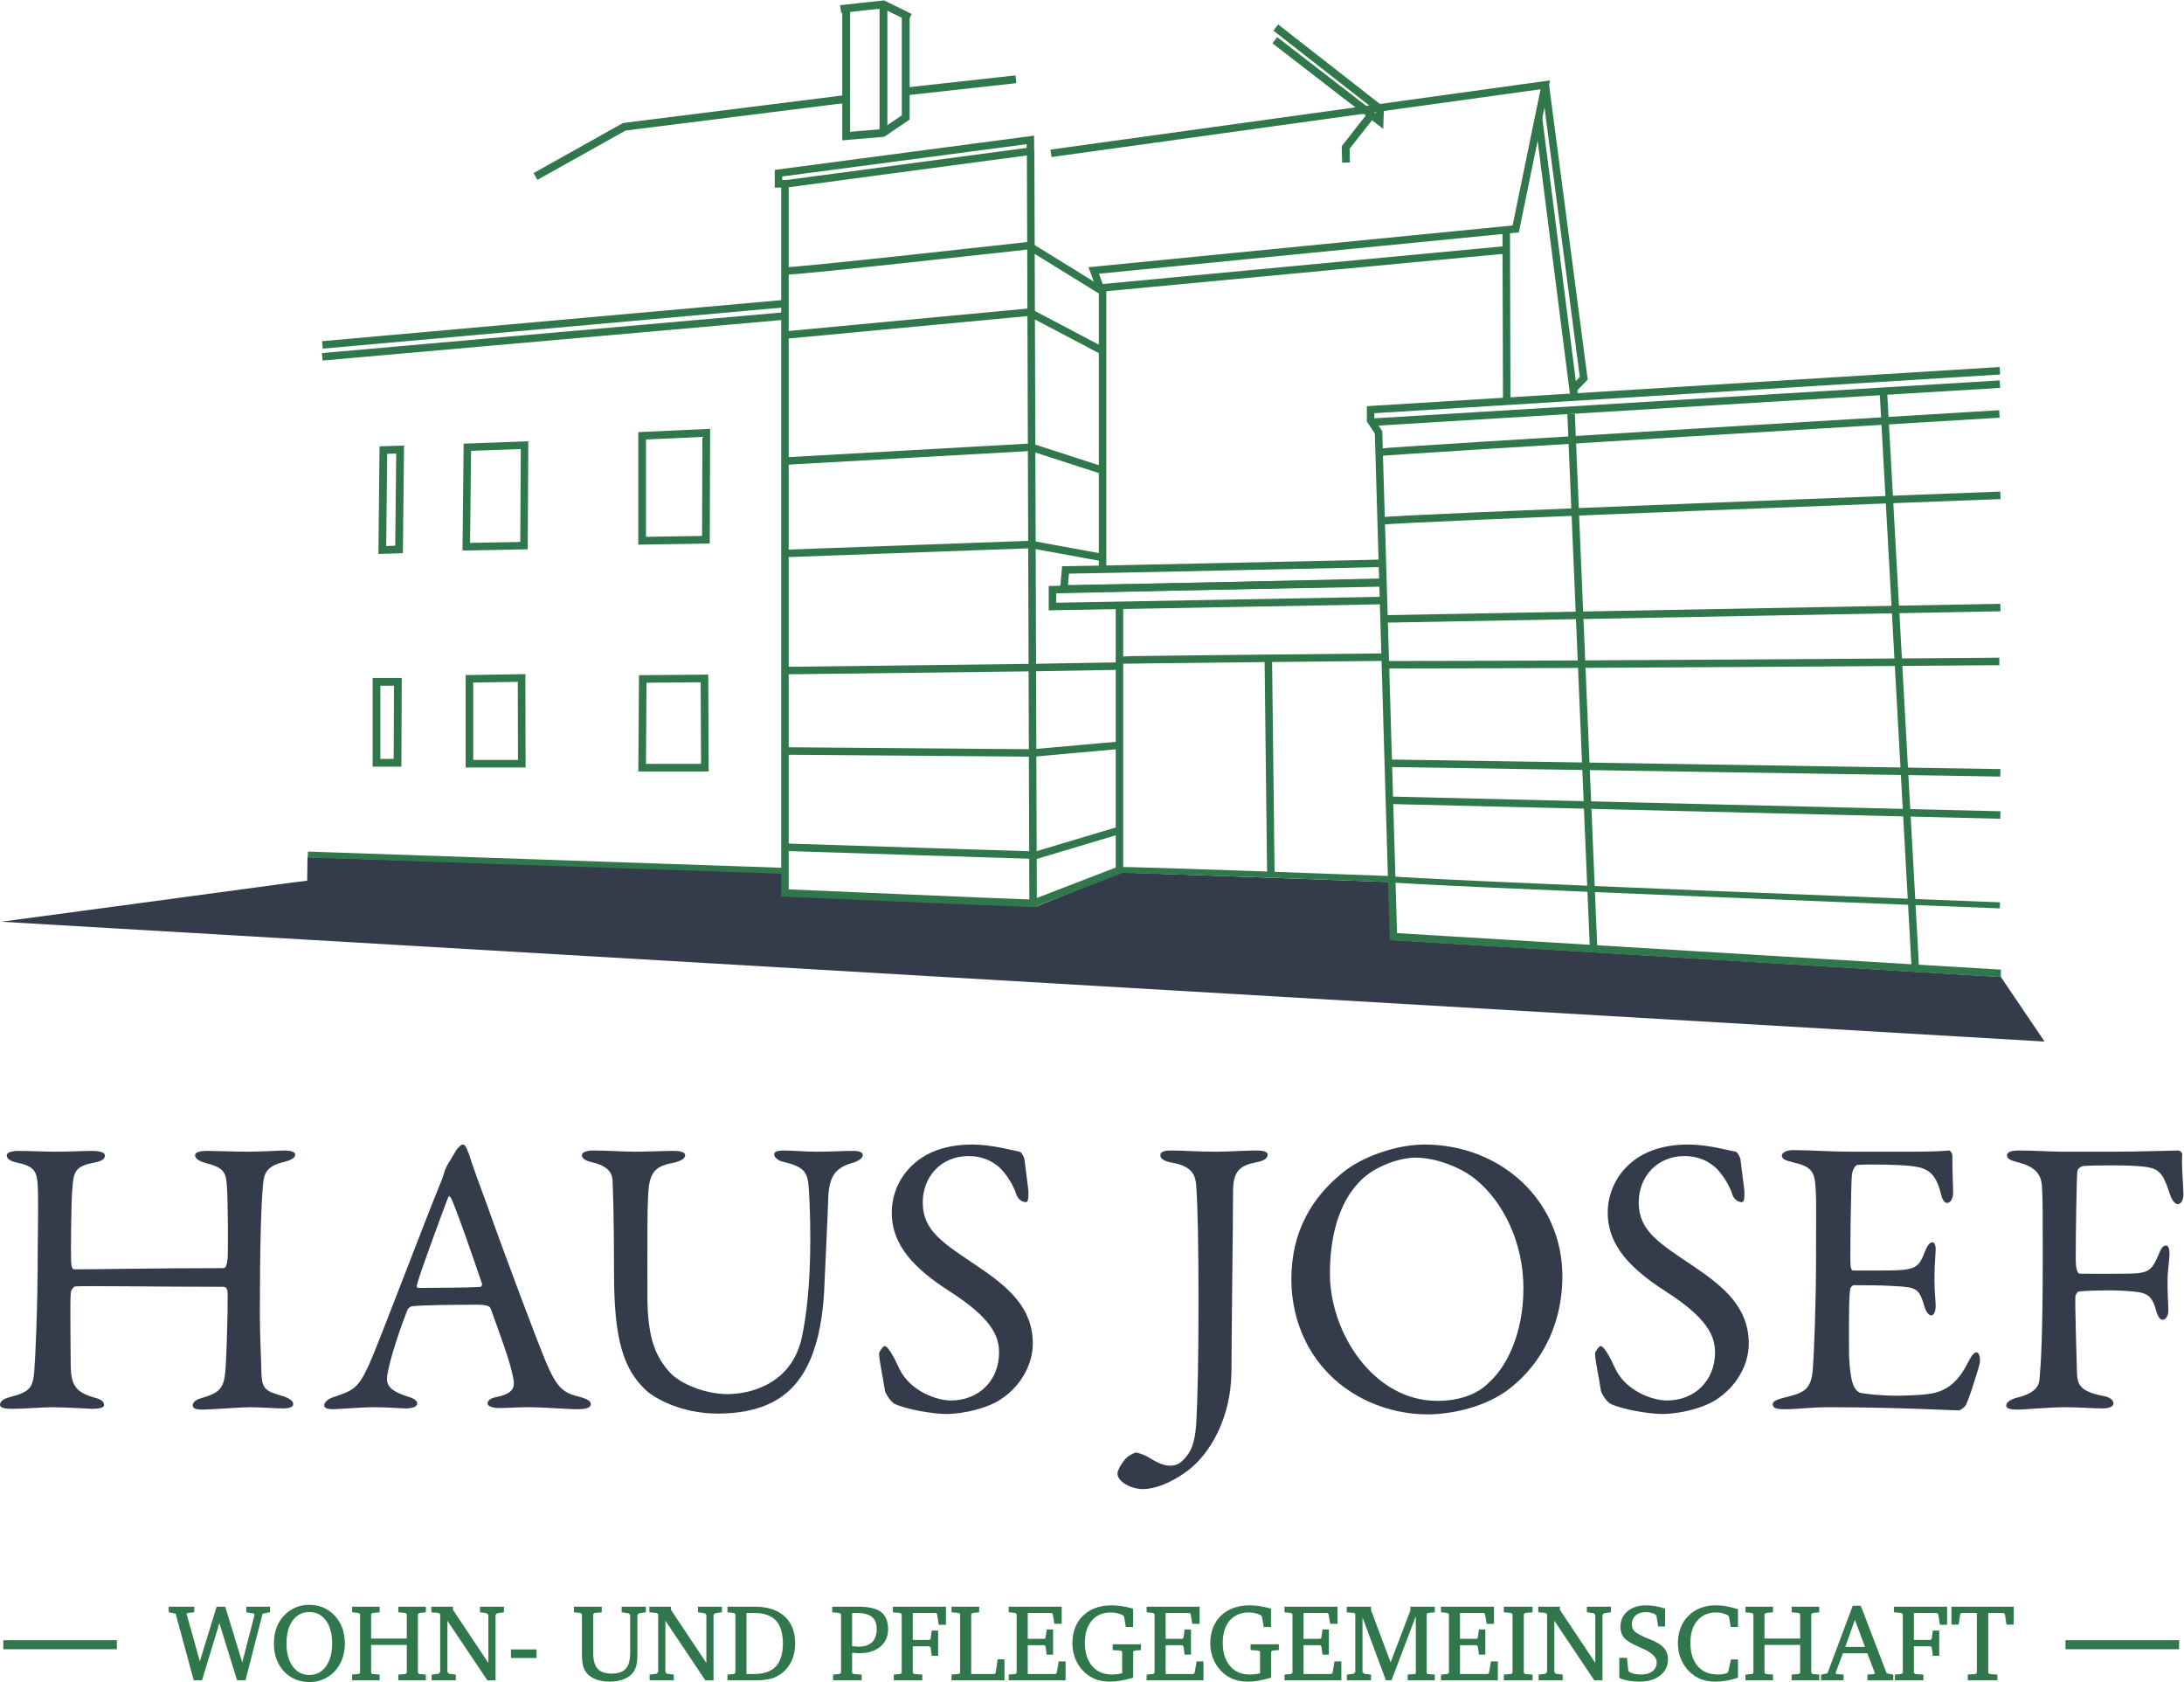 <?xml version="1.0" encoding="UTF-8" standalone="no"?>
<svg xmlns:dc="http://purl.org/dc/elements/1.1/" xmlns:cc="http://creativecommons.org/ns#" xmlns:rdf="http://www.w3.org/1999/02/22-rdf-syntax-ns#" xmlns:svg="http://www.w3.org/2000/svg" xmlns="http://www.w3.org/2000/svg" viewBox="0 0 363.707 280.067" height="280.067" width="363.707" xml:space="preserve" id="svg2" version="1.1">
  <defs id="defs6"></defs>
  <g transform="matrix(1.333,0,0,-1.333,0,280.067)" id="g10">
    <g transform="scale(0.1)" id="g12">
      <path id="path14" style="fill:none;stroke:#30784c;stroke-width:9.36;stroke-linecap:butt;stroke-linejoin:miter;stroke-miterlimit:10;stroke-dasharray:none;stroke-opacity:1" d="m 2352.99,1610.66 39.68,-715.93"></path>
      <path id="path16" style="fill:#343c4b;fill-opacity:1;fill-rule:nonzero;stroke:none" d="M 363.516,998.48 C 340.359,995.172 1.418,949.711 1.418,949.711 L 2554.29,800.07 l -54.56,80.621 -761.82,46.278 -1.65,72.34 -335.3,11.941 -106.58,-42.539 -315.388,13.25 -1.238,0.41 -0.227,28.659 -593.347,19.28 -0.418,-29.35 -20.246,-2.48"></path>
      <path id="path18" style="fill:#343c4b;fill-opacity:1;fill-rule:nonzero;stroke:none" d="m 94.316,515.551 c 29.297,0 96.797,1.488 184.661,1.488 2.976,0 4.461,2.981 5.464,12.902 0.493,6.469 0.493,71 -1.003,90.348 -1.485,18.371 -4.961,22.352 -27.293,28.313 -6.957,1.968 -12.415,4.957 -12.415,9.429 0,3.469 4.969,5.449 15.391,5.449 6.445,0 38.223,-0.992 50.625,-0.992 16.887,0 39.727,1.481 45.188,1.481 7.937,0 13.882,-1.481 13.882,-5.469 0,-2.969 -3.961,-6.441 -14.39,-8.918 -20.84,-4.973 -24.817,-13.902 -25.805,-28.293 -2.488,-25.309 -3.98,-78.918 -3.98,-163.32 0,-21.848 1.992,-66.008 1.992,-73.469 0.984,-19.359 5.957,-21.328 28.301,-27.781 6.941,-2.5 11.406,-5.969 11.406,-9.43 0,-3.988 -4.465,-5.469 -13.899,-5.469 -7.937,0 -25.808,1.481 -41.191,1.481 -10.93,0 -48.164,-2.969 -58.086,-2.969 -7.441,0 -12.41,0.996 -12.41,5.449 0,4.481 5.457,7.449 10.918,8.949 26.805,7.93 29.285,13.399 30.777,48.649 0.989,20.84 1.992,55.082 1.992,79.902 0,8.949 -1.992,10.418 -5.964,10.418 -76.934,0 -174.727,1.5 -184.657,0.5 -1.484,0 -5.461,-4.449 -5.461,-8.437 -0.988,-12.903 0,-76.442 0,-90.832 0.496,-23.328 5.957,-32.27 26.817,-38.731 10.918,-2.969 14.387,-4.961 14.883,-9.91 0.488,-3.98 -7.942,-4.961 -14.395,-4.961 -3.476,0 -33.75,1.973 -51.621,1.973 -11.426,0 -32.273,-1.973 -49.141,-1.973 C 3.984,341.328 0,343.301 0,346.289 c 0,4.949 5.957,7.93 11.426,9.43 25.312,6.453 29.289,11.41 31.281,30.769 1.473,20.352 4.449,76.442 4.449,157.364 0,8.937 1,54.609 0,76.437 -0.984,16.883 -3.961,23.82 -24.812,28.313 -10.422,1.968 -13.906,5.437 -13.906,9.429 0,3.469 6.465,5.449 14.406,5.449 13.895,0 32.254,-0.992 45.164,-0.992 20.848,0 35.742,0.992 47.168,0.992 10.41,0 15.879,-2.48 15.879,-5.449 0,-4.98 -3.977,-7.461 -14.395,-9.429 -23.328,-4.493 -24.812,-11.93 -26.308,-32.793 -1.496,-16.36 -1.992,-81.879 -1.496,-90.34 0.5,-9.43 1.984,-9.918 5.461,-9.918"></path>
      <path id="path20" style="fill:#343c4b;fill-opacity:1;fill-rule:nonzero;stroke:none" d="m 602.117,497.699 c -8.433,25.301 -34.246,99.762 -38.719,106.699 -1.484,2.981 -2.48,3.481 -3.964,0 -8.938,-23.808 -34.754,-93.296 -38.719,-108.687 -0.512,-2.012 0.496,-3.481 2.488,-3.481 19.844,0.489 61.043,0 77.422,1.469 0.508,0 1.992,2.5 1.492,4 M 586.238,658.52 c 3.965,-13.418 12.414,-35.739 21.836,-61.559 25.813,-72.481 63.047,-170.762 71.489,-191.121 16.375,-40.68 24.316,-44.668 46.66,-50.121 7.937,-2.489 11.902,-4.969 11.902,-8.43 0,-3.5 -3.469,-6.469 -15.879,-6.469 -16.379,0 -40.703,2.489 -62.551,2.489 -15.879,0 -22.832,-1 -35.23,-1 -12.414,0 -15.395,3.48 -15.395,5.953 0,2.488 2.981,6.468 11.907,7.949 23.828,4.961 21.843,14.891 19.863,25.32 -3.977,20.348 -16.375,53.11 -27.805,84.879 -0.496,1.981 -2.476,4.961 -16.863,4.961 -27.317,0 -70.984,-0.5 -81.426,-1.992 -1.973,0 -4.453,-2.457 -5.449,-3.957 -12.91,-32.274 -25.813,-74.461 -25.813,-86.863 0,-5.957 1.985,-14.411 24.329,-21.348 8.425,-2.481 13.398,-5.473 13.398,-8.949 0,-4.953 -7.449,-6.442 -13.906,-6.442 -8.438,0 -20.852,1.489 -39.207,1.489 -18.371,0 -44.18,-2.489 -51.633,-2.489 -8.926,0 -11.414,1.981 -11.414,4.969 0,2.973 3.472,7.441 10.918,9.93 24.824,8.429 31.277,9.929 45.679,42.179 11.411,25.332 68,175.25 88.848,225.864 2.973,6.957 3.469,9.937 4.477,12.91 0.488,1.5 1.472,4.469 3.465,8.43 l 11.914,19.859 c 3.476,3.988 5.468,6.469 7.941,6.469 1.988,0 3.973,-1.989 7.945,-12.91"></path>
      <path id="path22" style="fill:#343c4b;fill-opacity:1;fill-rule:nonzero;stroke:none" d="m 741.301,663.969 c 20.847,0 32.769,-1.481 51.133,-1.481 18.359,0 37.222,0.992 48.14,0.992 9.438,0 15.395,-1.492 15.395,-5.46 0,-3.981 -5.461,-7.45 -14.895,-9.418 -17.859,-3.5 -27.297,-8.442 -30.281,-28.313 -2.48,-16.379 -1.984,-68 -1.984,-138.488 0,-56.09 12.414,-77.442 27.8,-94.813 13.899,-15.386 46.164,-27.297 71.985,-27.297 32.258,0 80.41,14.891 92.816,69.489 5.96,26.308 10.92,68.011 10.92,124.59 0,32.269 -1.49,58.089 -1.99,64.039 -1.48,18.871 -4.96,25.812 -32.762,32.269 -4.961,0.981 -10.422,5.453 -10.422,8.934 0,2.976 2.981,4.957 11.418,4.957 12.41,0 26.306,-1.481 42.196,-1.481 20.35,0 30.78,0.992 44.67,0.992 7.95,0 12.42,-1.492 12.42,-5.46 0,-2.981 -3.98,-6.461 -10.92,-8.938 -21.35,-5.953 -31.28,-14.402 -32.27,-45.66 -0.5,-21.352 -3.48,-76.461 -4.47,-102.274 -2.49,-86.359 -26.31,-130.046 -62.048,-149.898 -22.832,-12.91 -49.644,-15.891 -71.48,-15.891 -44.668,0 -77.934,18.379 -89.848,29.282 -27.801,26.32 -39.715,62.55 -39.715,145.949 0,71.48 -1.484,111.191 -1.98,117.629 -0.988,9.461 -7.941,17.39 -26.809,21.363 -5.949,1.477 -11.406,3.977 -11.406,8.438 0,3.968 6.445,5.949 14.387,5.949"></path>
      <path id="path24" style="fill:#343c4b;fill-opacity:1;fill-rule:nonzero;stroke:none" d="m 1273.93,662.488 c 2.97,-1 5.94,-8.449 5.94,-9.437 1,-9.43 4.97,-38.223 4.97,-40.211 0,-8.442 0,-13.399 -3.47,-13.399 -3.98,0 -9.92,3.469 -11.92,10.43 -5.94,17.867 -19.36,32.77 -24.31,35.738 -8.95,6.942 -20.86,11.411 -35.25,11.411 -33.26,0 -57.09,-24.809 -57.09,-58.071 0,-35.25 25.33,-50.629 69,-79.918 38.22,-25.82 68.5,-51.621 68.5,-96.293 0,-24.828 -13.89,-52.617 -40.7,-70 -15.89,-10.429 -45.17,-17.867 -67.51,-17.867 -15.89,0 -49.64,5.461 -65.03,12.91 -4.96,2.969 -11.42,13.891 -11.42,15.867 -2.48,16.883 -7.44,38.731 -7.44,46.672 0,1.989 4.96,9.43 6.96,9.43 3.96,0 11.4,-12.891 18.36,-28.281 12.91,-27.309 45.66,-39.731 64.53,-39.731 34.24,0 60.07,24.321 60.07,60.063 0,20.859 -9.94,43.199 -62.06,76.449 -42.19,27.301 -71.98,56.09 -71.98,98.289 0,23.332 10.43,45.672 27.31,60.551 15.39,13.91 38.71,24.34 73.46,24.34 24.32,0 50.13,-7.461 59.08,-8.942"></path>
      <path id="path26" style="fill:#343c4b;fill-opacity:1;fill-rule:nonzero;stroke:none" d="m 1407.44,280.281 c 1.49,1.469 9.44,6.438 11.92,6.438 1.98,0 11.91,-3.481 15.38,-5.957 9.43,-5.953 18.86,-10.43 25.81,-10.43 8.44,0 12.91,1.496 19.86,9.438 7.94,8.441 12.41,20.351 13.9,41.199 1.98,30.769 2.98,84.383 2.98,154.871 0,71.488 -1,122.109 -2.98,145.941 -1,9.918 -3.97,22.321 -29.29,26.821 -11.42,1.968 -15.39,5.437 -15.39,9.418 0,3.968 3.97,5.949 13.4,5.949 15.39,0 33.26,-1.481 55.1,-1.481 17.38,0 36.74,1.481 52.12,1.481 5.96,0 13.41,-0.989 13.41,-4.957 0,-4.973 -4.47,-7.953 -14.9,-9.93 -19.85,-3.98 -28.29,-10.91 -28.29,-36.25 0,-40.691 -1.99,-182.16 -1.99,-224.852 -0.49,-60.058 -28.28,-103.75 -53.6,-123.109 -22.84,-17.371 -43.69,-23.812 -56.59,-23.812 -16.39,0 -32.27,9.91 -32.27,19.351 0,4.461 6.46,14.879 11.42,19.871"></path>
      <path id="path28" style="fill:#343c4b;fill-opacity:1;fill-rule:nonzero;stroke:none" d="m 1700.2,626.738 c -21.84,-21.34 -38.72,-58.547 -38.72,-116.648 0,-73.969 54.61,-158.84 134.03,-158.84 41.2,0 60.06,17.871 65.53,23.82 19.85,17.871 42.18,58.078 42.18,117.149 0,54.101 -23.32,106.23 -60.06,136 -20.35,16.402 -51.62,26.832 -74.46,26.832 -20.85,0 -51.12,-10.949 -68.5,-28.313 m 251.68,-119.617 c 0,-69.512 -34.26,-118.152 -70.5,-143.949 -31.27,-21.852 -72.47,-28.793 -97.79,-28.793 -50.62,0 -98.77,21.832 -129.06,56.582 -26.31,29.301 -41.2,69.5 -41.2,112.187 0,61.051 26.81,103.243 64.53,133.532 24.33,19.851 67.02,34.742 101.76,34.742 95.31,0 172.26,-69.992 172.26,-164.301"></path>
      <path id="path30" style="fill:#343c4b;fill-opacity:1;fill-rule:nonzero;stroke:none" d="m 2168.39,662.488 c 2.98,-1 5.96,-8.449 5.96,-9.437 0.98,-9.43 4.96,-38.223 4.96,-40.211 0,-8.442 0,-13.399 -3.47,-13.399 -3.97,0 -9.93,3.469 -11.91,10.43 -5.96,17.867 -19.38,32.77 -24.33,35.738 -8.94,6.942 -20.85,11.411 -35.24,11.411 -33.27,0 -57.09,-24.809 -57.09,-58.071 0,-35.25 25.32,-50.629 69,-79.918 38.21,-25.82 68.5,-51.621 68.5,-96.293 0,-24.828 -13.9,-52.617 -40.71,-70 -15.89,-10.429 -45.16,-17.867 -67.51,-17.867 -15.88,0 -49.64,5.461 -65.03,12.91 -4.96,2.969 -11.41,13.891 -11.41,15.867 -2.48,16.883 -7.44,38.731 -7.44,46.672 0,1.989 4.96,9.43 6.95,9.43 3.96,0 11.42,-12.891 18.36,-28.281 12.91,-27.309 45.66,-39.731 64.54,-39.731 34.25,0 60.06,24.321 60.06,60.063 0,20.859 -9.93,43.199 -62.05,76.449 -42.19,27.301 -71.99,56.09 -71.99,98.289 0,23.332 10.43,45.672 27.31,60.551 15.39,13.91 38.72,24.34 73.47,24.34 24.31,0 50.13,-7.461 59.07,-8.942"></path>
      <path id="path32" style="fill:#343c4b;fill-opacity:1;fill-rule:nonzero;stroke:none" d="m 2388.93,662.488 c 16.37,0 38.22,0.492 45.66,1.481 1.49,0.5 3.98,-2.969 4.47,-5.449 0,-22.848 0.99,-37.239 0.99,-47.168 0,-6.954 -2.98,-12.891 -7.44,-12.891 -4.47,0 -6.95,6.937 -7.95,11.898 -6.45,26.313 -17.37,31.27 -33.25,33.75 -12.91,1.993 -48.65,2.981 -70.49,1.993 -0.99,0 -6.45,-2.481 -7.44,-13.891 -1,-12.422 -2.48,-105.742 -1.5,-113.18 0.5,-1.98 1,-4.972 3.48,-4.972 h 32.27 c 46.66,0 48.64,1.98 57.57,24.832 2.99,7.429 5.97,10.429 8.94,10.429 3.48,0 4.47,-6.949 3.97,-10.941 -0.99,-13.899 -1.48,-23.809 -1.48,-35.738 0,-13.403 0.99,-20.352 1.48,-30.27 0.5,-8.93 -1.98,-14.402 -5.46,-14.402 -3.47,0 -6.95,5.472 -8.44,10.922 -6.95,22.828 -8.93,24.32 -39.21,25.82 -15.88,1 -35.74,1 -49.14,1 -1.99,0 -4.47,-3.481 -4.47,-4.481 -1.99,-10.429 -1.49,-56.589 -1.49,-77.941 0,-14.379 1.98,-33.258 4.96,-41.187 1.99,-5.961 5.96,-9.942 9.44,-10.93 8.44,-1.481 25.31,-3.473 45.17,-3.473 5.95,0 36.23,0.512 47.16,3.473 15.88,3.988 29.29,13.398 41.19,36.738 5.46,10.918 8.44,13.891 11.42,13.891 3.48,0 4.97,-7.93 3.97,-13.41 -0.49,-3.95 -14.38,-48.641 -17.86,-53.102 -1.49,-1.98 -5.96,-5.949 -8.45,-5.949 -5.46,0 -80.41,3.969 -161.32,3.969 -26.3,0 -37.23,-2.489 -56.09,-2.489 -9.44,0 -14.89,1 -14.89,6.469 0,3.461 5.95,5.941 13.89,7.93 24.83,5.953 34.25,9.422 36.24,36.25 1.49,20.84 3.97,79.402 3.97,140.961 0,59.082 0.5,69.492 -0.5,83.89 -0.99,21.852 -5.95,27.789 -27.79,32.762 -10.43,2.477 -14.4,4.477 -14.4,8.43 0,4.476 6.95,6.957 13.9,6.957 23.33,0 42.69,-1.981 75.95,-1.981 h 72.97"></path>
      <path id="path34" style="fill:#343c4b;fill-opacity:1;fill-rule:nonzero;stroke:none" d="m 2640.89,662.488 c 29.78,0 75.45,1.481 79.42,1.481 2.48,0.5 5.95,-1.981 5.95,-4.957 -0.99,-14.403 0.99,-31.762 1.5,-48.653 0.49,-6.449 -2.49,-13.398 -6.96,-13.398 -3.96,0 -7.94,5.469 -10.92,15.391 -7.94,24.32 -13.4,28.789 -29.78,31.269 -16.87,2.481 -66.51,1.988 -76.94,0.988 -4.96,-0.5 -7.95,-4.961 -7.95,-6.437 -0.98,-11.934 -1.98,-76.942 -1.98,-109.711 0,-13.41 2.48,-18.371 4.97,-18.371 19.35,0 59.56,-0.488 71.48,0.5 15.39,1.48 19.85,5.949 26.8,22.832 2.98,6.949 4.97,11.91 9.44,11.91 3.47,0 4.46,-4.961 4.46,-10.91 0,-6.453 -2.48,-22.352 -2.48,-31.274 0,-23.828 0.99,-28.296 0.99,-39.218 0,-5.469 -2.48,-11.43 -7.44,-11.43 -2.49,0 -5.46,3.48 -7.45,10.43 -4.96,18.871 -10.92,21.351 -20.35,23.832 -5.46,1 -23.33,2.476 -33.26,2.476 -9.43,0 -33.26,0 -43.68,-1.476 -1.5,0 -3.48,-3.981 -3.97,-5.961 -0.5,-9.43 1.49,-78.93 1.98,-93.321 0.49,-15.39 1.49,-25.308 33.76,-31.269 7.44,-1.492 11.91,-4.961 11.91,-9.43 0,-2.992 -4.47,-5.961 -13.9,-5.961 -12.9,0 -28.29,1.489 -47.16,1.489 -19.85,0 -48.64,-2.977 -59.07,-2.977 -9.93,0 -13.9,1.977 -13.9,4.957 0,3.973 5.47,7.941 13.41,9.93 26.8,6.453 27.79,17.871 28.29,24.32 1.49,15.391 3.97,52.121 3.97,150.41 0,46.66 0,75.949 -0.99,88.852 -0.99,16.871 -9.43,25.308 -31.27,30.781 -9.93,2.477 -12.41,4.957 -12.41,8.449 0,3.957 5.95,5.938 13.9,5.938 21.84,0 39.71,-1.481 55.1,-1.481 h 64.53"></path>
      <path id="path36" style="fill:#30784c;fill-opacity:1;fill-rule:nonzero;stroke:none" d="m 2722.34,41.02 h -141.91 v 11.289 h 141.91 V 41.02"></path>
      <path id="path38" style="fill:#30784c;fill-opacity:1;fill-rule:nonzero;stroke:none" d="M 146.008,41.02 H 4.094 V 52.309 H 146.008 V 41.02"></path>
      <path id="path40" style="fill:#30784c;fill-opacity:1;fill-rule:nonzero;stroke:none" d="m 307.703,87.211 9.387,-1.641 0.984,-1.289 -15.418,-59.723 -21.301,69.641 h -10.75 l -20.937,-68.301 -16.516,58.973 0.715,1.219 8.809,1.102 v 7.008 H 210.77 v -6.969 l 8.656,-1.871 22.644,-83.188 h 10.301 l 21.711,71.5 21.902,-70.883 0.188,-0.617 h 10.508 l 21.394,83.188 9.16,1.871 v 6.969 h -29.531 v -6.988"></path>
      <path id="path42" style="fill:#30784c;fill-opacity:1;fill-rule:nonzero;stroke:none" d="m 386.531,8.898 c -8.601,0 -15.586,3.543 -20.769,10.562 -5.215,7.078 -7.871,16.77 -7.871,28.777 0,12.07 2.636,21.742 7.812,28.773 5.137,6.949 12.141,10.469 20.828,10.469 8.52,0 15.442,-3.551 20.598,-10.52 5.195,-7.082 7.851,-16.73 7.851,-28.723 0,-11.969 -2.656,-21.637 -7.863,-28.75 C 401.973,12.461 395.051,8.898 386.531,8.898 m 30.18,75.543 c -4.133,3.988 -8.781,7.027 -13.82,9.039 -5.039,2.008 -10.528,3.019 -16.36,3.019 -5.867,0 -11.426,-1.031 -16.519,-3.051 -5.11,-2.027 -9.778,-5.059 -13.852,-9.008 -4.578,-4.461 -8.094,-9.793 -10.457,-15.902 -2.351,-6.078 -3.535,-12.899 -3.535,-20.301 0,-7.438 1.199,-14.297 3.562,-20.406 2.383,-6.152 5.93,-11.523 10.559,-16.023 3.953,-3.828 8.574,-6.789 13.731,-8.789 C 375.145,1.012 380.703,0 386.531,0 c 7.824,0 15.11,1.879 21.66,5.602 6.555,3.73 11.836,8.969 15.688,15.59 2.305,3.938 4.07,8.219 5.223,12.719 1.152,4.469 1.738,9.301 1.738,14.328 0,7.351 -1.199,14.16 -3.574,20.242 -2.395,6.09 -5.938,11.461 -10.555,15.961"></path>
      <path id="path44" style="fill:#30784c;fill-opacity:1;fill-rule:nonzero;stroke:none" d="m 497.598,87.148 8.867,-0.84 1.777,-1.457 V 54.379 h -44.597 v 30.473 l 1.777,1.457 8.863,0.84 v 7.051 h -34.383 v -7.051 l 8.133,-0.84 1.789,-1.457 V 11.531 l -1.789,-1.473 -8.133,-0.699 v -7.188 h 34.383 v 7.199 l -8.875,0.688 -1.765,1.473 v 34.938 h 44.597 V 11.531 l -1.777,-1.473 -8.867,-0.688 V 2.172 h 34.453 v 7.188 l -8.203,0.699 -1.785,1.473 v 73.32 l 1.785,1.457 8.203,0.84 v 7.051 h -34.453 v -7.051"></path>
      <path id="path46" style="fill:#30784c;fill-opacity:1;fill-rule:nonzero;stroke:none" d="m 599.609,87.191 8.536,-1.242 1.984,-1.961 V 23.91 l -44.223,66.328 v 3.953 h -27.019 v -7.031 l 9.14,-0.84 1.907,-1.492 V 12.52 l -1.996,-2.09 -8.661,-1.109 V 2.172 h 30.196 v 7.148 l -8.543,1.109 -1.985,2.09 v 64.082 l 49.676,-74.043 0.258,-0.387 h 10.203 V 83.988 l 1.973,1.961 8.535,1.242 v 7 h -29.981 v -7"></path>
      <path id="path48" style="fill:#30784c;fill-opacity:1;fill-rule:nonzero;stroke:none" d="m 638.328,30.039 h 32.031 V 40.781 H 638.328 V 30.039"></path>
      <path id="path50" style="fill:#30784c;fill-opacity:1;fill-rule:nonzero;stroke:none" d="m 776.633,87.191 8.543,-1.25 2.097,-1.98 V 36.539 c 0,-9.059 -1.843,-15.719 -5.488,-19.82 -3.64,-4.059 -9.539,-6.117 -17.566,-6.117 -8.106,0 -14.063,2.039 -17.656,6.059 -3.625,4.051 -5.458,10.719 -5.458,19.879 v 48.312 l 1.778,1.469 8.863,0.84 v 7.031 H 717.02 v -7.031 l 8.214,-0.84 1.778,-1.469 V 35.371 c 0,-6.512 0.461,-11.562 1.379,-15.02 0.918,-3.473 2.515,-6.59 4.734,-9.25 2.766,-3.32 6.699,-5.941 11.68,-7.801 4.929,-1.84 10.605,-2.77 16.843,-2.77 6.196,0 11.86,0.93 16.848,2.77 4.988,1.859 8.926,4.488 11.692,7.801 2.175,2.609 3.75,5.73 4.707,9.25 0.933,3.469 1.406,8.52 1.406,15.02 v 48.617 l 1.969,1.961 8.546,1.242 v 7 h -30.183 v -7"></path>
      <path id="path52" style="fill:#30784c;fill-opacity:1;fill-rule:nonzero;stroke:none" d="m 871.934,87.191 8.535,-1.242 1.992,-1.98 V 23.91 l -44.219,66.328 v 3.953 h -27.031 v -7.031 l 9.141,-0.84 1.894,-1.492 V 12.52 l -1.973,-2.09 -8.671,-1.109 V 2.172 h 30.183 v 7.148 l -8.515,1.109 -2,2.09 v 64.082 l 49.675,-74.043 0.266,-0.387 h 10.195 V 83.988 l 1.973,1.961 8.555,1.242 v 7 h -30 v -7"></path>
      <path id="path54" style="fill:#30784c;fill-opacity:1;fill-rule:nonzero;stroke:none" d="m 932.559,86.289 h 9.796 c 12.04,0 21.09,-3.141 26.922,-9.348 5.84,-6.231 8.809,-15.883 8.809,-28.703 0,-12.797 -2.988,-22.469 -8.875,-28.75 -5.871,-6.25 -14.914,-9.418 -26.856,-9.418 h -9.796 z m 10.312,7.902 h -34.055 v -7.031 l 8.149,-0.852 1.773,-1.457 V 11.531 l -1.773,-1.48 -8.149,-0.691 v -7.188 h 34.055 c 8.106,0 14.734,0.66 19.727,1.969 5.039,1.32 9.636,3.52 13.664,6.551 5.633,4.258 9.961,9.617 12.84,15.938 2.871,6.293 4.316,13.57 4.316,21.609 0,14.523 -4.473,25.941 -13.301,33.934 -8.789,7.988 -21.316,12.02 -37.246,12.02"></path>
      <path id="path56" style="fill:#30784c;fill-opacity:1;fill-rule:nonzero;stroke:none" d="m 1064.54,86.102 c 0.64,0.039 1.3,0.078 1.97,0.129 0.97,0.039 2.39,0.059 4.2,0.059 8.41,0 14.7,-1.66 18.67,-4.918 3.91,-3.242 5.91,-8.359 5.91,-15.18 0,-7.133 -1.95,-12.613 -5.76,-16.34 -3.82,-3.723 -9.51,-5.613 -16.91,-5.613 -0.81,0 -1.88,0.062 -3.19,0.184 -1.18,0.09 -2.81,0.25 -4.89,0.469 z m 36.04,1.559 c -5.83,4.328 -15.72,6.539 -29.33,6.539 h -31.56 v -7.051 l 9.27,-0.84 1.76,-1.457 V 11.531 l -1.76,-1.473 -8.16,-0.699 v -7.188 h 35.66 v 7.207 l -10.13,0.68 -1.78,1.473 0.06,25.129 c 2.05,-0.172 3.75,-0.332 5.14,-0.41 1.6,-0.121 2.95,-0.16 4.06,-0.16 10.8,0 19.53,2.719 25.96,8.07 6.46,5.41 9.73,12.719 9.73,21.699 0,10.062 -3,17.391 -8.92,21.801"></path>
      <path id="path58" style="fill:#30784c;fill-opacity:1;fill-rule:nonzero;stroke:none" d="m 1115.47,87.148 9.27,-0.84 1.77,-1.457 V 11.531 l -1.77,-1.473 -8.15,-0.699 v -7.188 h 35.65 v 7.207 l -10.13,0.68 -1.78,1.473 v 33.16 h 20.85 l 1.46,-1.562 1.37,-10.277 h 8 v 31.52 h -8 l -1.37,-10.332 -1.45,-1.438 h -20.86 v 33.688 h 29.05 l 1.34,-1.559 2.11,-13.219 h 8.98 v 22.688 h -66.34 v -7.051"></path>
      <path id="path60" style="fill:#30784c;fill-opacity:1;fill-rule:nonzero;stroke:none" d="m 1243.95,11.762 -1.48,-1.684 h -29.17 v 74.773 l 1.79,1.469 8.19,0.84 v 7.031 h -34.57 v -7.031 l 8.99,-0.84 1.76,-1.469 V 11.531 l -1.75,-1.473 -9,-0.699 v -7.188 h 66.18 V 28.422 h -8.57 l -2.37,-16.66"></path>
      <path id="path62" style="fill:#30784c;fill-opacity:1;fill-rule:nonzero;stroke:none" d="m 1320.27,11.77 -1.49,-1.691 h -34.82 V 46.082 h 20.83 l 1.46,-1.57 1.39,-10.203 h 8 v 31.383 h -8 l -1.39,-10.27 -1.43,-1.434 h -20.86 v 32.301 h 29.9 l 1.41,-1.559 1.98,-11.922 h 9.16 v 21.383 h -66.19 v -7.031 l 8.13,-0.84 1.79,-1.469 V 11.531 l -1.79,-1.48 -8.13,-0.699 V 2.172 h 70.99 V 25.852 h -8.57 l -2.37,-14.082"></path>
      <path id="path64" style="fill:#30784c;fill-opacity:1;fill-rule:nonzero;stroke:none" d="m 1390.09,40 10.07,-0.668 1.75,-1.422 V 11.02 c -2.22,-0.531 -4.37,-0.918 -6.43,-1.168 -2.31,-0.281 -4.42,-0.43 -6.43,-0.43 -10.34,0 -18.62,3.566 -24.61,10.578 -6.04,7.051 -9.1,16.879 -9.1,29.16 0,11.738 2.95,21.078 8.76,27.77 5.79,6.648 13.83,10.02 23.9,10.02 2.53,0 5.07,-0.289 7.52,-0.84 2.38,-0.531 4.81,-1.371 7.23,-2.488 l 1.63,-2.082 2.11,-12.73 h 9.13 v 22.871 l -0.63,0.191 c -4.5,1.309 -8.99,2.309 -13.39,2.981 -4.31,0.66 -8.59,0.988 -12.73,0.988 -14.91,0 -26.97,-4.328 -35.78,-12.891 -8.86,-8.559 -13.34,-20.23 -13.34,-34.711 0,-8.899 2.13,-17.199 6.31,-24.656 4.19,-7.473 10.04,-13.371 17.37,-17.543 3.2,-1.801 6.84,-3.168 10.82,-4.109 3.96,-0.93 8.26,-1.398 12.79,-1.398 3.92,0 8.25,0.391 12.91,1.188 4.65,0.801 9.76,1.992 15.16,3.57 l 0.62,0.18 V 37.93 l 1.72,1.402 7.95,0.688 v 7.191 h -35.31 V 40"></path>
      <path id="path66" style="fill:#30784c;fill-opacity:1;fill-rule:nonzero;stroke:none" d="m 1492.54,11.77 -1.48,-1.691 h -34.83 V 46.082 h 20.84 l 1.47,-1.57 1.37,-10.203 h 8 v 31.383 h -8 l -1.37,-10.27 -1.45,-1.434 h -20.86 v 32.301 h 29.91 l 1.41,-1.559 1.98,-11.922 h 9.16 v 21.383 h -66.2 v -7.031 l 8.14,-0.84 1.78,-1.469 V 11.531 l -1.78,-1.48 -8.14,-0.699 V 2.172 h 70.99 V 25.852 h -8.57 l -2.37,-14.082"></path>
      <path id="path68" style="fill:#30784c;fill-opacity:1;fill-rule:nonzero;stroke:none" d="m 1562.36,40 10.07,-0.668 1.76,-1.422 V 11.02 c -2.24,-0.531 -4.4,-0.918 -6.44,-1.168 -2.28,-0.281 -4.44,-0.43 -6.42,-0.43 -10.34,0 -18.62,3.566 -24.61,10.578 -6.04,7.051 -9.1,16.879 -9.1,29.16 0,11.719 2.95,21.07 8.75,27.77 5.79,6.648 13.84,10.02 23.91,10.02 2.52,0 5.06,-0.289 7.52,-0.84 2.38,-0.531 4.8,-1.359 7.22,-2.488 l 1.63,-2.082 2.12,-12.73 h 9.11 v 22.871 l -0.61,0.191 c -4.51,1.309 -9.01,2.309 -13.38,2.981 -4.33,0.66 -8.62,0.988 -12.75,0.988 -14.91,0 -26.96,-4.328 -35.79,-12.891 -8.85,-8.559 -13.32,-20.23 -13.32,-34.711 0,-8.899 2.12,-17.199 6.3,-24.656 4.2,-7.473 10.04,-13.371 17.37,-17.543 3.21,-1.801 6.84,-3.168 10.83,-4.109 3.96,-0.93 8.26,-1.398 12.79,-1.398 3.91,0 8.25,0.391 12.91,1.188 4.66,0.801 9.76,2.012 15.16,3.57 l 0.62,0.18 V 37.93 l 1.72,1.402 7.95,0.688 v 7.191 h -35.32 V 40"></path>
      <path id="path70" style="fill:#30784c;fill-opacity:1;fill-rule:nonzero;stroke:none" d="m 1664.81,11.77 -1.47,-1.691 h -34.83 V 46.082 h 20.84 l 1.46,-1.57 1.38,-10.203 h 8 v 31.383 h -8 l -1.38,-10.27 -1.44,-1.434 h -20.86 v 32.301 h 29.9 l 1.41,-1.57 1.98,-11.91 h 9.18 v 21.383 h -66.21 v -7.031 l 8.13,-0.84 1.79,-1.469 V 11.531 l -1.78,-1.48 -8.14,-0.699 V 2.172 h 70.99 V 25.852 h -8.55 l -2.4,-14.082"></path>
      <path id="path72" style="fill:#30784c;fill-opacity:1;fill-rule:nonzero;stroke:none" d="m 1761.97,89.359 -24.68,-64.75 -24.45,65.262 v 4.32 h -30.31 v -7.051 l 9.38,-0.82 1.26,-1.41 V 12.512 l -1.98,-2.082 -8.53,-1.109 V 2.172 h 30.18 v 7.148 l -8.67,1.109 -1.98,2.082 v 68.297 l 29.02,-78.07 0.22,-0.566 h 6.98 L 1768.8,82.269 V 11.391 l -0.92,-1.34 -9.26,-0.691 v -7.188 h 33.87 v 7.188 l -8.92,0.691 -1.2,1.379 v 73.492 l 1.21,1.398 8.91,0.828 v 7.043 h -30.52 v -4.832"></path>
      <path id="path74" style="fill:#30784c;fill-opacity:1;fill-rule:nonzero;stroke:none" d="m 1860.29,11.77 -1.48,-1.691 h -34.83 V 46.082 h 20.84 l 1.46,-1.57 1.39,-10.203 h 7.99 v 31.383 h -7.99 l -1.39,-10.27 -1.44,-1.434 h -20.86 v 32.301 h 29.91 l 1.41,-1.559 1.98,-11.922 h 9.17 v 21.383 h -66.21 v -7.031 l 8.14,-0.84 1.79,-1.469 V 11.531 l -1.79,-1.48 -8.14,-0.699 V 2.172 h 71 V 25.852 h -8.56 l -2.39,-14.082"></path>
      <path id="path76" style="fill:#30784c;fill-opacity:1;fill-rule:nonzero;stroke:none" d="m 1878.72,87.148 9.12,-0.84 1.78,-1.457 V 11.531 l -1.77,-1.473 -9.13,-0.688 V 2.172 h 35.9 v 7.199 l -9.13,0.688 -1.77,1.473 v 73.32 l 1.78,1.457 9.12,0.84 v 7.051 h -35.9 v -7.051"></path>
      <path id="path78" style="fill:#30784c;fill-opacity:1;fill-rule:nonzero;stroke:none" d="m 1982.51,87.191 8.53,-1.242 1.99,-1.98 V 23.91 l -44.22,66.328 v 3.953 h -27.03 v -7.031 l 9.14,-0.84 1.89,-1.492 V 12.52 l -1.97,-2.09 -8.67,-1.109 V 2.172 h 30.18 v 7.148 l -8.51,1.109 -2,2.09 v 64.082 l 49.67,-74.043 0.27,-0.387 h 10.19 V 83.988 l 1.98,1.961 8.54,1.242 v 7 h -29.98 v -7"></path>
      <path id="path80" style="fill:#30784c;fill-opacity:1;fill-rule:nonzero;stroke:none" d="m 2077.64,43.871 c -3.52,3.488 -9.32,6.82 -17.26,9.918 -1.48,0.57 -2.59,1 -3.32,1.312 -7.84,3.32 -12.92,6.148 -15.12,8.438 -2.15,2.242 -3.21,5 -3.21,8.43 0,4.793 1.51,8.453 4.64,11.223 3.11,2.75 7.41,4.16 12.76,4.16 2.29,0 4.44,-0.242 6.38,-0.68 1.88,-0.441 3.64,-1.102 5.23,-1.98 l 1.71,-1.922 2.11,-13.309 h 8.64 v 22.34 l -0.61,0.188 c -3.94,1.273 -7.89,2.25 -11.72,2.891 -3.8,0.633 -7.66,0.953 -11.47,0.953 -9.56,0 -17.33,-2.453 -23.13,-7.312 -5.85,-4.898 -8.82,-11.43 -8.82,-19.379 0,-5.66 1.57,-10.351 4.68,-13.941 3.05,-3.519 9.3,-7.348 18.59,-11.371 0.74,-0.309 1.81,-0.758 3.21,-1.379 12.47,-5.301 18.8,-11.27 18.8,-17.719 0,-4.719 -1.7,-8.359 -5.17,-11.121 -3.49,-2.789 -8.31,-4.18 -14.34,-4.18 -2.91,0 -5.63,0.262 -8.11,0.77 -2.38,0.5 -4.53,1.211 -6.38,2.141 l -1.5,1.942 -1.63,15.98 H 2023 V 5.16 l 0.52,-0.23 c 3.22,-1.41 6.99,-2.52 11.2,-3.281 4.18,-0.727 8.68,-1.117 13.39,-1.117 10.67,0 19.37,2.559 25.84,7.641 6.54,5.109 9.85,11.949 9.85,20.289 0,3.051 -0.51,5.899 -1.53,8.48 -1.03,2.598 -2.59,4.938 -4.63,6.93"></path>
      <path id="path82" style="fill:#30784c;fill-opacity:1;fill-rule:nonzero;stroke:none" d="m 2156.67,94.691 c -20.05,3.398 -36.15,-0.762 -47.34,-11.953 -8.7,-8.699 -13.11,-20.309 -13.11,-34.5 0,-8.859 2.13,-17.148 6.32,-24.617 4.19,-7.5 10.04,-13.402 17.39,-17.582 3.2,-1.777 6.8,-3.168 10.73,-4.109 3.89,-0.93 8.13,-1.398 12.62,-1.398 4.5,0 9.13,0.41 13.76,1.23 4.62,0.816 9.23,1.988 13.68,3.539 l 0.58,0.211 V 28.27 h -8.8 l -3.38,-15.41 -1.76,-1.758 c -1.87,-0.57 -3.73,-1 -5.56,-1.262 -1.91,-0.281 -3.83,-0.41 -5.69,-0.41 -10.68,0 -19.14,3.52 -25.16,10.5 -6.06,7.019 -9.13,16.852 -9.13,29.23 0,11.66 2.94,20.98 8.74,27.699 5.75,6.699 13.66,10.101 23.52,10.101 2.45,0 4.9,-0.281 7.3,-0.84 2.31,-0.551 4.72,-1.371 7.17,-2.492 l 1.53,-2.078 2.12,-12.742 h 9.1 v 22.211 l -0.6,0.18 c -4.81,1.539 -9.52,2.711 -14.03,3.492"></path>
      <path id="path84" style="fill:#30784c;fill-opacity:1;fill-rule:nonzero;stroke:none" d="m 2238.32,87.148 8.86,-0.84 1.78,-1.457 V 54.379 h -44.58 v 30.473 l 1.77,1.457 8.87,0.84 v 7.051 h -34.39 v -7.051 l 8.13,-0.84 1.79,-1.457 V 11.531 l -1.79,-1.473 -8.13,-0.699 v -7.188 h 34.39 v 7.199 l -8.88,0.688 -1.76,1.473 v 34.938 h 44.58 V 11.531 l -1.77,-1.473 -8.87,-0.688 V 2.172 h 34.46 v 7.188 l -8.22,0.699 -1.77,1.473 v 73.32 l 1.78,1.457 8.21,0.84 v 7.051 h -34.46 v -7.051"></path>
      <path id="path86" style="fill:#30784c;fill-opacity:1;fill-rule:nonzero;stroke:none" d="m 2329.96,43.859 h -24.67 l 12.05,33.922 z m -5.04,50.902 -0.22,0.547 h -10.07 l -31.59,-84.348 -7.97,-1.699 V 2.172 h 28.08 v 7.188 l -9.13,0.691 -0.89,1.199 9.23,24.699 h 30.54 l 9.38,-24.777 -0.59,-1.133 -8.65,-0.68 v -7.188 h 32.28 v 7.098 l -8.3,1.691 -32.1,83.801"></path>
      <path id="path88" style="fill:#30784c;fill-opacity:1;fill-rule:nonzero;stroke:none" d="m 2366.16,87.148 9.27,-0.84 1.78,-1.457 V 11.531 l -1.78,-1.473 -8.14,-0.699 v -7.188 h 35.64 v 7.207 l -10.14,0.68 -1.76,1.473 v 33.16 h 20.85 l 1.44,-1.562 1.39,-10.277 h 8 v 31.52 h -8 l -1.39,-10.332 -1.44,-1.438 h -20.85 v 33.688 h 29.04 l 1.35,-1.559 2.12,-13.219 h 8.97 v 22.688 h -66.35 v -7.051"></path>
      <path id="path90" style="fill:#30784c;fill-opacity:1;fill-rule:nonzero;stroke:none" d="m 2437.95,71.762 h 8.96 l 1.99,12.949 1.45,1.578 h 19.35 V 11.531 l -1.79,-1.473 -9.52,-0.699 v -7.188 h 36.87 v 7.188 l -9.57,0.699 -1.72,1.461 v 74.77 h 19.33 l 1.46,-1.578 1.93,-12.949 h 9.02 v 22.438 h -77.76 V 71.762"></path>
      <path id="path92" style="fill:none;stroke:#30784c;stroke-width:9.77;stroke-linecap:butt;stroke-linejoin:miter;stroke-miterlimit:10;stroke-dasharray:none;stroke-opacity:1" d="m 1593.83,2066.63 130.19,-101.71 -0.5,-15.18 -130.91,101.05"></path>
      <path id="path94" style="fill:none;stroke:#30784c;stroke-width:9.36;stroke-linecap:butt;stroke-linejoin:miter;stroke-miterlimit:10;stroke-dasharray:none;stroke-opacity:1" d="m 402.559,1655.36 575.605,50.78"></path>
      <path id="path96" style="fill:none;stroke:#30784c;stroke-width:9.36;stroke-linecap:butt;stroke-linejoin:miter;stroke-miterlimit:10;stroke-dasharray:none;stroke-opacity:1" d="M 981.047,1721.88 402.773,1670.2"></path>
      <path id="path98" style="fill:none;stroke:#30784c;stroke-width:9.77;stroke-linecap:butt;stroke-linejoin:miter;stroke-miterlimit:10;stroke-dasharray:none;stroke-opacity:1" d="m 1132.82,1986.94 136.37,15.08"></path>
      <path id="path100" style="fill:none;stroke:#30784c;stroke-width:9.77;stroke-linecap:butt;stroke-linejoin:miter;stroke-miterlimit:10;stroke-dasharray:none;stroke-opacity:1" d="m 668.984,1880.62 111.055,62.1 275.021,34.48"></path>
      <path id="path102" style="fill:none;stroke:#30784c;stroke-width:9.36;stroke-linecap:butt;stroke-linejoin:miter;stroke-miterlimit:10;stroke-dasharray:none;stroke-opacity:1" d="m 1312.99,1909.52 617.55,85.55 -36.95,-180.02 -527.24,-51.86 8.23,-21.92 509.45,47.96"></path>
      <path id="path104" style="fill:none;stroke:#30784c;stroke-width:9.77;stroke-linecap:butt;stroke-linejoin:miter;stroke-miterlimit:10;stroke-dasharray:none;stroke-opacity:1" d="m 1711.66,1955.7 -30.53,-38.88 0.46,-18.82"></path>
      <path id="path106" style="fill:none;stroke:#30784c;stroke-width:9.36;stroke-linecap:butt;stroke-linejoin:miter;stroke-miterlimit:10;stroke-dasharray:none;stroke-opacity:1" d="M 1377.47,1740.45 V 1390.34"></path>
      <path id="path108" style="fill:none;stroke:#30784c;stroke-width:9.36;stroke-linecap:butt;stroke-linejoin:miter;stroke-miterlimit:10;stroke-dasharray:none;stroke-opacity:1" d="m 1881.76,1810.72 c 0,-4.96 0.6,-211.56 0.6,-211.56"></path>
      <path id="path110" style="fill:none;stroke:#30784c;stroke-width:9.36;stroke-linecap:butt;stroke-linejoin:miter;stroke-miterlimit:10;stroke-dasharray:none;stroke-opacity:1" d="m 1930.54,1995.07 48.06,-366.53 -12.52,-12.92 v -11.57"></path>
      <path id="path112" style="fill:none;stroke:#30784c;stroke-width:9.77;stroke-linecap:butt;stroke-linejoin:miter;stroke-miterlimit:10;stroke-dasharray:none;stroke-opacity:1" d="m 1057.11,2087.29 v -156.23 l 45.96,3.89 28.47,19.42 v 126.23"></path>
      <path id="path114" style="fill:none;stroke:#30784c;stroke-width:9.77;stroke-linecap:butt;stroke-linejoin:miter;stroke-miterlimit:10;stroke-dasharray:none;stroke-opacity:1" d="m 1050.21,2089.66 c 4.53,0.66 53.5,5.84 53.5,5.84 l 33.13,-16.29"></path>
      <path id="path116" style="fill:none;stroke:#30784c;stroke-width:9.77;stroke-linecap:butt;stroke-linejoin:miter;stroke-miterlimit:10;stroke-dasharray:none;stroke-opacity:1" d="M 1103.71,2095.49 V 1934.95"></path>
      <path id="path118" style="fill:none;stroke:#30784c;stroke-width:9.36;stroke-linecap:butt;stroke-linejoin:miter;stroke-miterlimit:10;stroke-dasharray:none;stroke-opacity:1" d="m 982.305,1762.77 c 6.613,-1.65 302.565,31.42 302.565,31.42 l 91.77,-56.63"></path>
      <path id="path120" style="fill:none;stroke:#30784c;stroke-width:9.36;stroke-linecap:butt;stroke-linejoin:miter;stroke-miterlimit:10;stroke-dasharray:none;stroke-opacity:1" d="m 981.895,1682.58 303.805,28.52 91.77,-48.36"></path>
      <path id="path122" style="fill:none;stroke:#30784c;stroke-width:9.36;stroke-linecap:butt;stroke-linejoin:miter;stroke-miterlimit:10;stroke-dasharray:none;stroke-opacity:1" d="m 980.645,1525.09 307.545,17.36 88.04,-28.52"></path>
      <path id="path124" style="fill:none;stroke:#30784c;stroke-width:9.36;stroke-linecap:butt;stroke-linejoin:miter;stroke-miterlimit:10;stroke-dasharray:none;stroke-opacity:1" d="m 981.824,1409.77 306.356,11.16 88.05,-16.12"></path>
      <path id="path126" style="fill:none;stroke:#30784c;stroke-width:9.36;stroke-linecap:butt;stroke-linejoin:miter;stroke-miterlimit:10;stroke-dasharray:none;stroke-opacity:1" d="m 983.125,1163 307.545,-2.48 110.37,9.92"></path>
      <path id="path128" style="fill:none;stroke:#30784c;stroke-width:9.36;stroke-linecap:butt;stroke-linejoin:miter;stroke-miterlimit:10;stroke-dasharray:none;stroke-opacity:1" d="m 983.125,1042.72 311.255,-9.93 105.08,31.45"></path>
      <path id="path130" style="fill:none;stroke:#30784c;stroke-width:9.36;stroke-linecap:butt;stroke-linejoin:miter;stroke-miterlimit:10;stroke-dasharray:none;stroke-opacity:1" d="m 2499.73,885.219 c -3.72,0 -758.93,45.883 -758.93,45.883 l -18.59,629.948 -9.92,14.88 v 13.37 l 786.2,48.63"></path>
      <path id="path132" style="fill:none;stroke:#30784c;stroke-width:9.36;stroke-linecap:butt;stroke-linejoin:miter;stroke-miterlimit:10;stroke-dasharray:none;stroke-opacity:1" d="m 1715.27,1573.74 783.22,47.46"></path>
      <path id="path134" style="fill:none;stroke:#30784c;stroke-width:9.36;stroke-linecap:butt;stroke-linejoin:miter;stroke-miterlimit:10;stroke-dasharray:none;stroke-opacity:1" d="m 1962.77,1584.2 28.12,-668.419"></path>
      <path id="path136" style="fill:none;stroke:#30784c;stroke-width:9.36;stroke-linecap:butt;stroke-linejoin:miter;stroke-miterlimit:10;stroke-dasharray:none;stroke-opacity:1" d="m 1726.34,1450.27 c 11.57,3.32 772.76,32.05 772.76,32.05"></path>
      <path id="path138" style="fill:none;stroke:#30784c;stroke-width:9.36;stroke-linecap:butt;stroke-linejoin:miter;stroke-miterlimit:10;stroke-dasharray:none;stroke-opacity:1" d="m 1726.34,1536.25 c 4.96,1.66 771.52,47.74 771.52,47.74"></path>
      <path id="path140" style="fill:none;stroke:#30784c;stroke-width:9.36;stroke-linecap:butt;stroke-linejoin:miter;stroke-miterlimit:10;stroke-dasharray:none;stroke-opacity:1" d="m 1727.99,1327.92 771.11,14.26"></path>
      <path id="path142" style="fill:none;stroke:#30784c;stroke-width:9.36;stroke-linecap:butt;stroke-linejoin:miter;stroke-miterlimit:10;stroke-dasharray:none;stroke-opacity:1" d="m 1731.88,1270.71 c 253.18,0 765.88,4.15 765.88,4.15"></path>
      <path id="path144" style="fill:none;stroke:#30784c;stroke-width:9.36;stroke-linecap:butt;stroke-linejoin:miter;stroke-miterlimit:10;stroke-dasharray:none;stroke-opacity:1" d="m 1734.61,1147.7 c 8.27,0 764.49,-11.99 764.49,-11.99"></path>
      <path id="path146" style="fill:none;stroke:#30784c;stroke-width:9.36;stroke-linecap:butt;stroke-linejoin:miter;stroke-miterlimit:10;stroke-dasharray:none;stroke-opacity:1" d="m 1737.91,1101.4 761.19,-18.39"></path>
      <path id="path148" style="fill:none;stroke:#30784c;stroke-width:7.56;stroke-linecap:butt;stroke-linejoin:miter;stroke-miterlimit:10;stroke-dasharray:none;stroke-opacity:1" d="m 1735.85,1003.03 c 18.59,-4.139 762.64,-32.858 762.64,-32.858"></path>
      <path id="path150" style="fill:none;stroke:#30784c;stroke-width:9.36;stroke-linecap:butt;stroke-linejoin:miter;stroke-miterlimit:10;stroke-dasharray:none;stroke-opacity:1" d="m 1723.03,1397.36 c 0,0 -376.97,-8.27 -391.86,-8.27 l -2.07,-23.61 396.2,7.45"></path>
      <path id="path152" style="fill:none;stroke:#30784c;stroke-width:9.36;stroke-linecap:butt;stroke-linejoin:miter;stroke-miterlimit:10;stroke-dasharray:none;stroke-opacity:1" d="m 1725.3,1373.8 -410.46,-9.3 v -21.07 l 409.85,7.44"></path>
      <path id="path154" style="fill:none;stroke:#30784c;stroke-width:9.36;stroke-linecap:butt;stroke-linejoin:miter;stroke-miterlimit:10;stroke-dasharray:none;stroke-opacity:1" d="m 983.125,1263.44 305.685,3.72 107.88,1.86"></path>
      <path id="path156" style="fill:none;stroke:#30784c;stroke-width:9.36;stroke-linecap:butt;stroke-linejoin:miter;stroke-miterlimit:10;stroke-dasharray:none;stroke-opacity:1" d="m 1399.79,1276.46 c 1.86,0.62 327.38,3.72 327.38,3.72"></path>
      <path id="path158" style="fill:none;stroke:#30784c;stroke-width:9.36;stroke-linecap:butt;stroke-linejoin:miter;stroke-miterlimit:10;stroke-dasharray:none;stroke-opacity:1" d="m 1584.56,1275.22 3.1,-264.76"></path>
      <path id="path160" style="fill:none;stroke:#30784c;stroke-width:9.36;stroke-linecap:butt;stroke-linejoin:miter;stroke-miterlimit:10;stroke-dasharray:none;stroke-opacity:1" d="m 1922.05,1953.82 44.38,-347.91"></path>
      <path id="path162" style="fill:none;stroke:#30784c;stroke-width:7.46;stroke-linecap:butt;stroke-linejoin:miter;stroke-miterlimit:10;stroke-dasharray:none;stroke-opacity:1" d="m 384.59,1033.62 592.754,-20.26"></path>
      <path id="path164" style="fill:none;stroke:#30784c;stroke-width:9.36;stroke-linecap:butt;stroke-linejoin:miter;stroke-miterlimit:10;stroke-dasharray:none;stroke-opacity:1" d="m 1287.57,1912.09 3.09,-939.238 -15.71,0.418 c -7.43,0 -294.305,12.402 -294.305,12.402 v 880.438 5.37 l -8.055,-0.1 v 13.33 l 314.65,41.54 0.08,-14.07 -304.8,-40.7"></path>
      <path id="path166" style="fill:none;stroke:#30784c;stroke-width:9.36;stroke-linecap:butt;stroke-linejoin:miter;stroke-miterlimit:10;stroke-dasharray:none;stroke-opacity:1" d="M 1398.55,1342.8 V 1014.18 L 1289.94,972.34"></path>
      <path id="path168" style="fill:none;stroke:#30784c;stroke-width:7.56;stroke-linecap:butt;stroke-linejoin:miter;stroke-miterlimit:10;stroke-dasharray:none;stroke-opacity:1" d="m 1398.55,1014.18 c 8.68,1.25 337.3,-11.15 337.3,-11.15"></path>
      <path id="path170" style="fill:none;stroke:#30784c;stroke-width:9.64;stroke-linecap:butt;stroke-linejoin:miter;stroke-miterlimit:10;stroke-dasharray:none;stroke-opacity:1" d="m 882.324,1560.35 -80.117,-3.67 v -131.06 l 79.707,1.25 c 0,0 0.41,124.63 0.41,133.48 z"></path>
      <path id="path172" style="fill:none;stroke:#30784c;stroke-width:9.36;stroke-linecap:butt;stroke-linejoin:miter;stroke-miterlimit:10;stroke-dasharray:none;stroke-opacity:1" d="m 655.313,1545.04 -71.446,-2.67 -1.328,-124.2 72.109,1.34 z"></path>
      <path id="path174" style="fill:none;stroke:#30784c;stroke-width:9.67;stroke-linecap:butt;stroke-linejoin:miter;stroke-miterlimit:10;stroke-dasharray:none;stroke-opacity:1" d="m 499.871,1539.53 -20.926,-0.71 -1.328,-124.8 20.918,0.71 z"></path>
      <path id="path176" style="fill:none;stroke:#30784c;stroke-width:9.5;stroke-linecap:butt;stroke-linejoin:miter;stroke-miterlimit:10;stroke-dasharray:none;stroke-opacity:1" d="m 880.078,1253.6 -77.098,-0.62 -0.753,-110.82 h 78.371 z"></path>
      <path id="path178" style="fill:none;stroke:#30784c;stroke-width:9.5;stroke-linecap:butt;stroke-linejoin:miter;stroke-miterlimit:10;stroke-dasharray:none;stroke-opacity:1" d="m 651.609,1254.21 -65.156,-1.05 v -106.1 h 65.402 c 0,0 -0.246,102.21 -0.246,107.15 z"></path>
      <path id="path180" style="fill:none;stroke:#30784c;stroke-width:9.67;stroke-linecap:butt;stroke-linejoin:miter;stroke-miterlimit:10;stroke-dasharray:none;stroke-opacity:1" d="m 497.07,1249.31 h -26.711 v -101.03 h 26.274 z"></path>
    </g>
  </g>
</svg>
